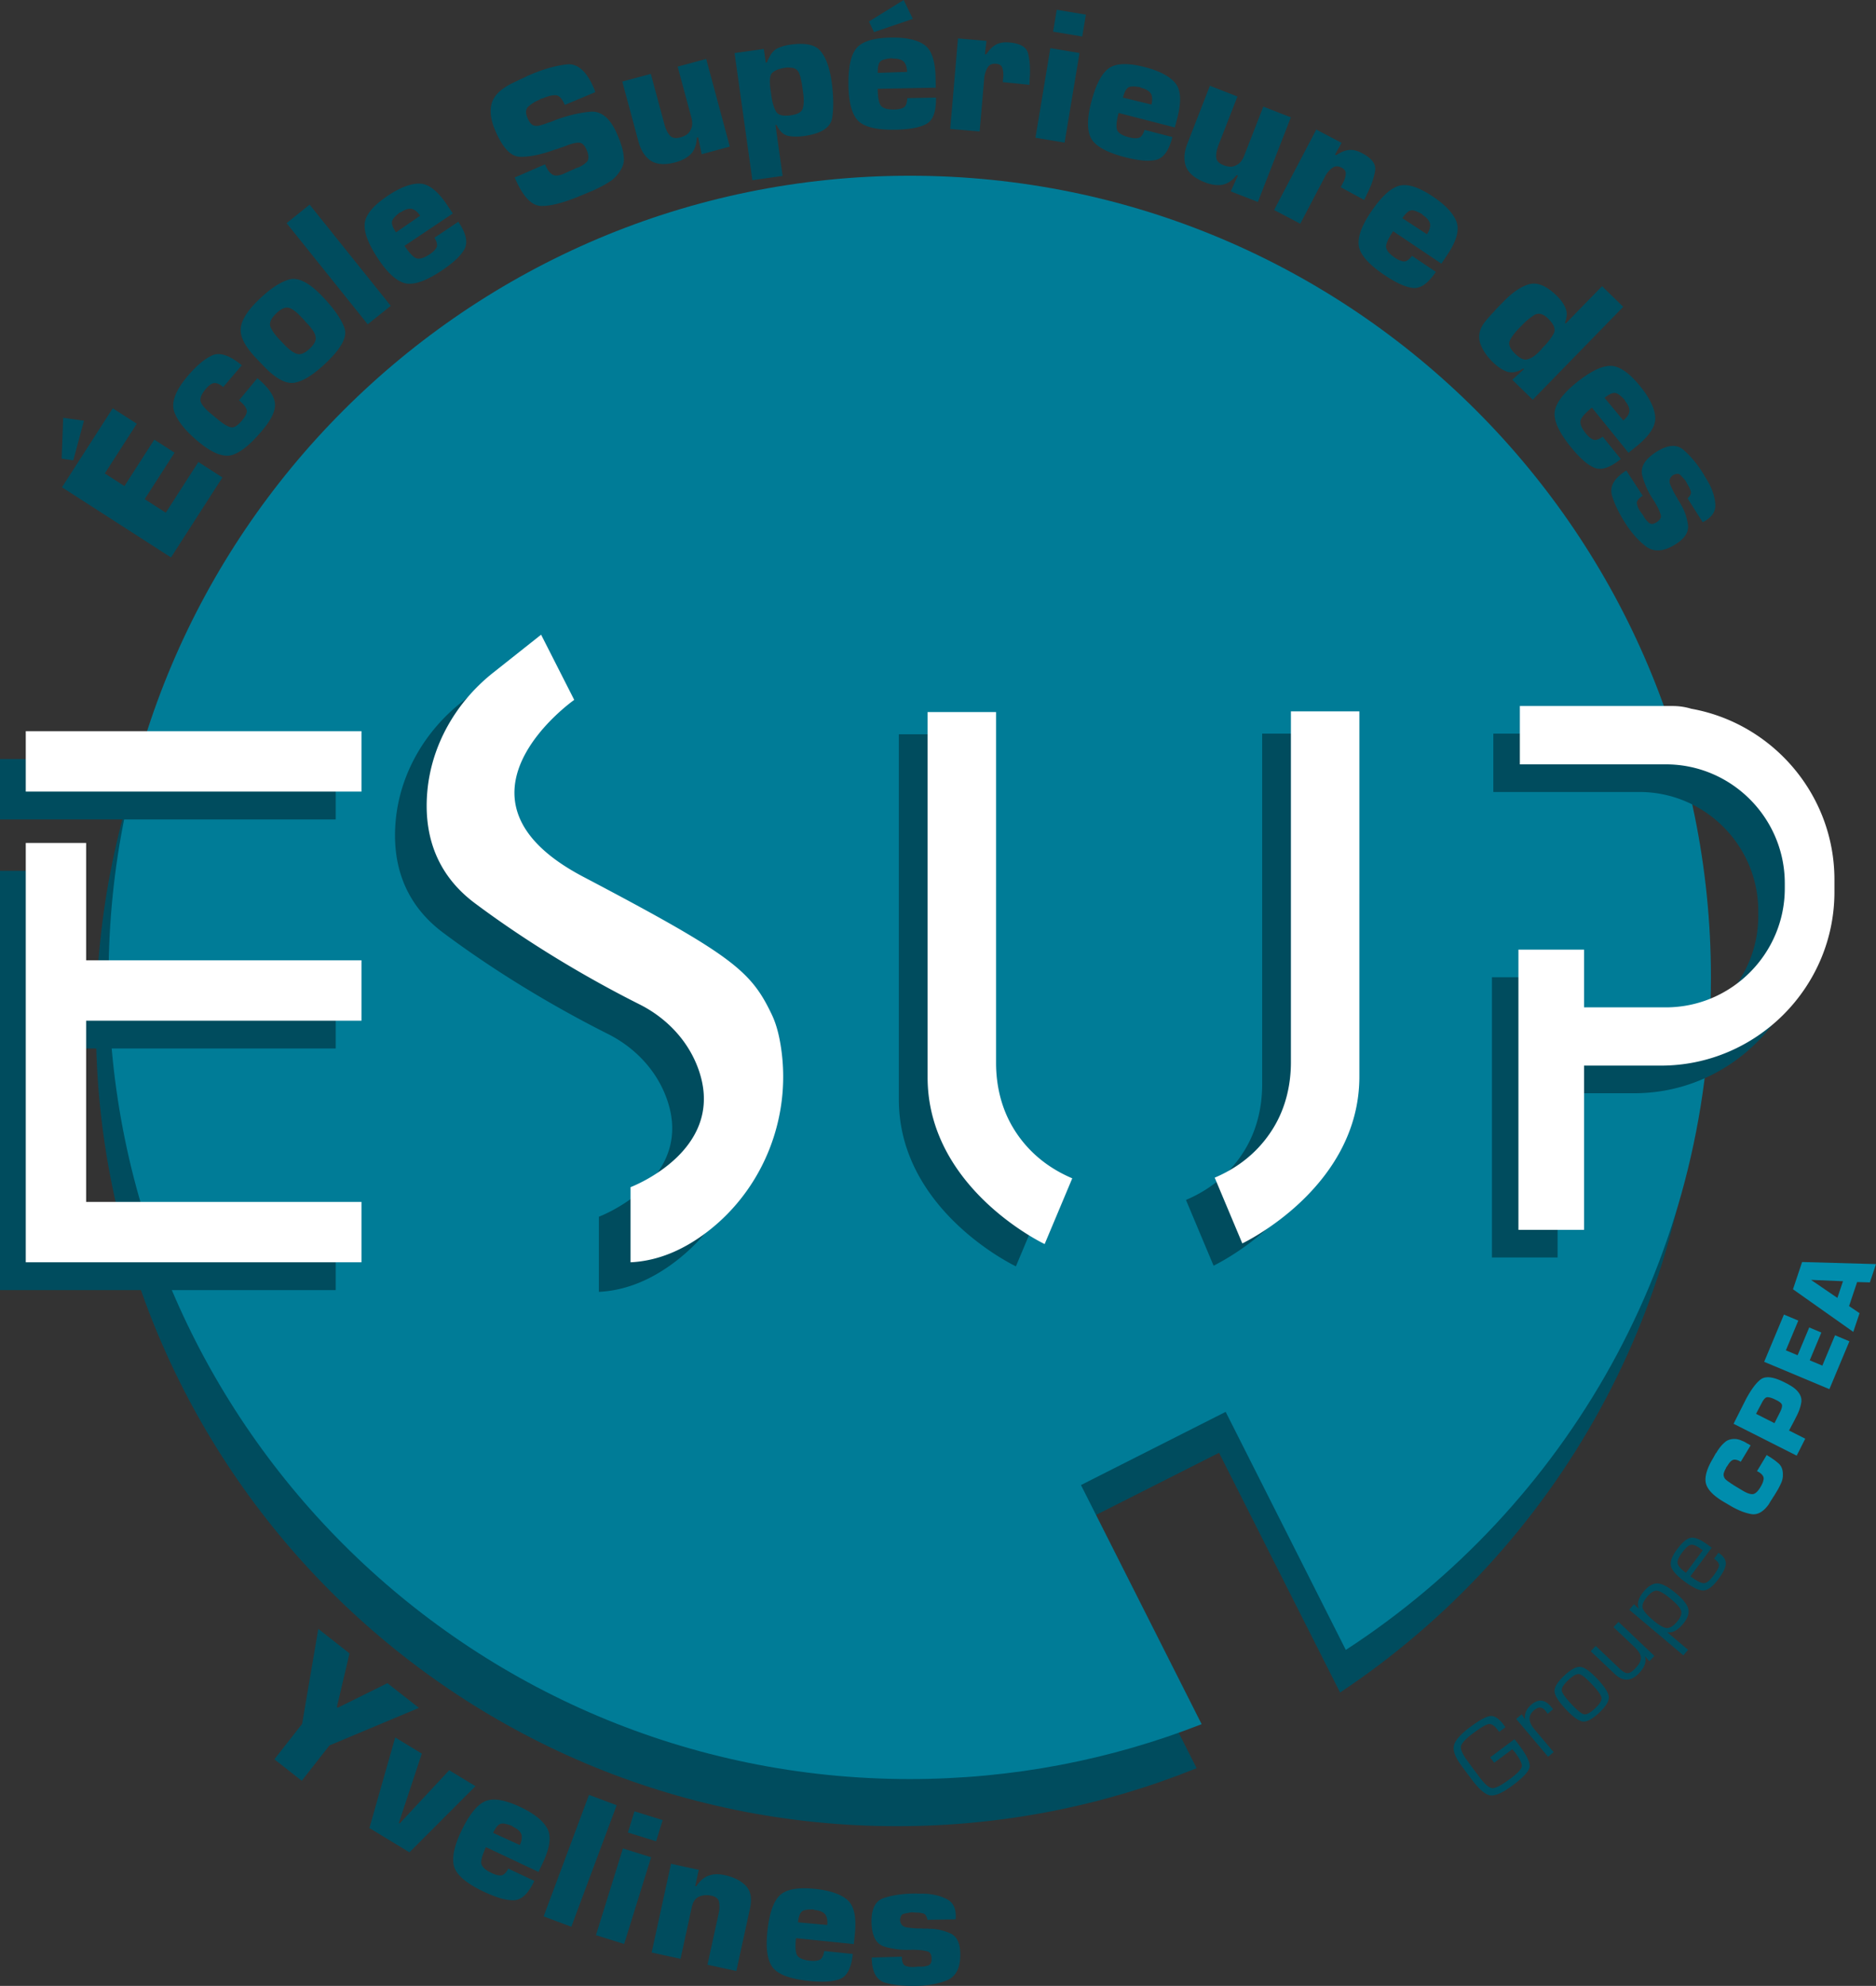 <svg viewBox="0 0 600 634.774" xmlns="http://www.w3.org/2000/svg"><rect x="0" y="0" width="600" height="634.774" fill="#333333" stroke="none"/><path d="M543.139 327.473c0 89.143-45.49 167.634-114.545 213.52l-38.708-76.627-46.282 23.367 39.105 77.446c-29.611 11.951-61.934 18.535-95.812 18.535-141.499 0-256.213-114.714-256.213-256.241 0-141.5 114.714-256.213 256.213-256.213 141.528 0 256.242 114.713 256.242 256.213z" fill="#004c5e"/><path d="M547.207 312.413c0 90.076-46.479 169.302-116.776 214.961l-38.426-76.09-46.281 23.395 38.595 76.43c-28.932 11.33-60.408 17.545-93.353 17.545-141.499 0-256.241-114.742-256.241-256.241 0-141.527 114.742-256.241 256.241-256.241 141.528 0 256.241 114.714 256.241 256.24z" fill="#007c97"/><path d="M26.853 134.477l-6.638-.944-.492 13.06 3.717.544zm26.172 29.4l-6.744-4.338 9.55-14.847-6.482-4.17-9.55 14.848-6.274-4.037 10.223-15.893-7.684-4.942-16.241 25.25 34.868 22.43 16.445-25.564-7.687-4.945zm34.86-35.302c-.199-1.186-.756-2.414-1.67-3.683-.913-1.27-2.212-2.605-3.904-4.007l-5.871 7.083.093.08c.67.555 1.198 1.07 1.581 1.55s.64.933.768 1.364c.13.43.066.93-.19 1.495-.257.571-.69 1.22-1.298 1.954-.714.86-1.385 1.476-2.011 1.843-.63.37-1.217.46-1.763.276-.516-.157-1.093-.433-1.733-.83s-1.36-.925-2.158-1.587l-2.345-1.945c-.828-.687-1.499-1.322-2.009-1.907s-.88-1.134-1.104-1.642c-.223-.507-.22-1.112.009-1.81s.7-1.479 1.412-2.34c.53-.637 1.03-1.125 1.499-1.465.469-.336.907-.524 1.316-.563s.858.053 1.349.27c.491.219 1.007.553 1.55 1.002l5.928-6.953c-1.979-1.642-3.778-2.715-5.4-3.226s-3.038-.46-4.247.155c-1.239.585-2.527 1.457-3.86 2.61-1.335 1.156-2.704 2.58-4.106 4.269-1.851 2.235-3.107 4.285-3.772 6.158-.665 1.871-.72 3.549-.17 5.028.551 1.479 1.465 3.005 2.745 4.575 1.28 1.575 2.941 3.206 4.983 4.9 2.329 1.929 4.429 3.226 6.302 3.89 1.87.665 3.532.707 4.978.13 1.448-.577 2.941-1.531 4.478-2.867 1.537-1.335 3.154-3.024 4.845-5.066 1.43-1.724 2.464-3.314 3.11-4.773.643-1.457.864-2.779.665-3.968zm-5.83-13.937l2.282 2.379c2.006 2.097 3.857 3.578 5.554 4.45 1.694.87 3.264 1.132 4.71.781 1.413-.323 2.936-1.02 4.572-2.102 1.633-1.08 3.38-2.506 5.234-4.285 2.392-2.293 4.07-4.346 5.033-6.156.963-1.813 1.209-3.41.74-4.799-.47-1.388-1.295-2.935-2.473-4.646-1.18-1.71-2.731-3.568-4.652-5.574-2.036-2.124-3.915-3.637-5.64-4.539-1.724-.9-3.294-1.19-4.71-.869-1.382.353-2.9 1.06-4.55 2.125-1.65 1.062-3.432 2.513-5.347 4.348-1.854 1.777-3.267 3.45-4.238 5.01s-1.501 3.017-1.587 4.363c-.088 1.347.298 2.812 1.159 4.399.86 1.586 2.166 3.291 3.913 5.115zm4.569-12.168c.306-.726.88-1.49 1.719-2.293.778-.745 1.498-1.266 2.163-1.559.668-.292 1.261-.375 1.788-.248.524.13 1.096.414 1.72.85.617.438 1.274 1.018 1.961 1.735.058.06.116.119.171.18l.174.179c.085.088.157.165.215.223.058.061.113.122.171.18l.345.358c.113.122.23.24.345.362.055.058.105.127.149.198a.848.848 0 0 0 .149.202l.215.226c.058.058.116.119.171.18.116.118.232.24.345.358.116.119.23.24.345.359a15.778 15.778 0 0 1 1.474 1.942c.383.61.612 1.195.69 1.753.135.56.04 1.153-.282 1.774-.32.623-.825 1.266-1.512 1.926-.839.803-1.612 1.343-2.32 1.62-.71.278-1.37.308-1.982.09-.61-.218-1.233-.568-1.868-1.05-.634-.484-1.31-1.1-2.025-1.847l-.99-1.032-.517-.538c-.745-.778-1.36-1.51-1.843-2.193-.485-.685-.852-1.339-1.1-1.96-.224-.59-.18-1.25.129-1.975zm38.353-4.718L99.032 65.413l-7.37 5.913 25.948 32.339zm-3.929-14.859c1.59 2.376 3.14 4.205 4.65 5.491 1.506 1.283 2.957 2.034 4.348 2.249 1.424.193 3.074-.064 4.945-.77 1.873-.704 3.978-1.84 6.321-3.408 1.653-1.106 3.08-2.199 4.277-3.275 1.2-1.076 2.13-2.163 2.795-3.256.698-1.116.897-2.421.596-3.915-.3-1.493-1.098-3.204-2.39-5.132l-7.643 5.118.07.103c.355.609.59 1.164.7 1.662.11.5.086.928-.074 1.285-.196.38-.47.75-.825 1.114a8.61 8.61 0 0 1-1.36 1.095c-1.068.718-1.993 1.162-2.774 1.336-.78.173-1.426.104-1.931-.205-.53-.342-1.062-.822-1.598-1.434-.535-.614-1.125-1.403-1.771-2.368l15.443-10.341-1.835-2.738c-1.473-2.203-2.927-3.872-4.362-5.008-1.432-1.135-2.845-1.735-4.235-1.801-1.391-.067-2.958.222-4.697.863-1.74.64-3.625 1.642-5.656 3.002-2.412 1.614-4.23 3.182-5.458 4.7-1.225 1.521-1.876 3.004-1.956 4.453-.077 1.448.26 3.107 1.01 4.972.75 1.866 1.887 3.934 3.41 6.208zm4.92-13.208c.414-.501 1.026-1.072 1.843-1.72l.48-.172c.69-.462 1.32-.77 1.888-.927.568-.156 1.081-.188 1.542-.098.483.126.95.375 1.399.748.447.372.87.851 1.26 1.436l-7.73 5.327a11.003 11.003 0 0 1-.96-1.714c-.224-.523-.337-1.008-.34-1.457 0-.448.207-.923.618-1.423zm32.358-28.136c1.167 2.784 2.411 4.897 3.736 6.336 1.321 1.44 2.734 2.183 4.235 2.226 1.501.044 3.192-.127 5.077-.514 1.882-.386 3.954-.987 6.22-1.803a15.566 15.566 0 0 0 1.768-.605 16.536 16.536 0 0 0 1.94-.68l.085-.036.086-.036.116-.049.113-.048a18.19 18.19 0 0 1 1.89-.556c.593-.136 1.123-.189 1.584-.16.485-.023.935.168 1.355.577.416.408.794 1.011 1.13 1.811.351.84.528 1.584.53 2.232.003.649-.184 1.165-.562 1.548-.32.314-.687.614-1.107.901a7.845 7.845 0 0 1-1.429.769l-.26.107a.599.599 0 0 1-.28.051l-4.366 1.965c-.803.337-1.518.512-2.138.527-.624.015-1.129-.12-1.518-.406a4.651 4.651 0 0 1-1.197-1.247c-.356-.523-.693-1.166-1.013-1.929l-9.696 4.201c1.264 3.013 2.607 5.284 4.037 6.814 1.426 1.532 2.95 2.295 4.566 2.29 1.579.012 3.427-.269 5.544-.842 2.119-.576 4.497-1.415 7.135-2.521l2.522-1.057c.113-.048.229-.096.342-.145l.345-.143c.077-.032.171-.073.287-.12l.342-.145.345-.144.345-.144c.096-.087.204-.154.32-.202.113-.048.229-.096.342-.145.786-.375 1.55-.774 2.296-1.197a33.303 33.303 0 0 0 2.166-1.347 10.402 10.402 0 0 0 1.83-1.745 12.85 12.85 0 0 0 1.406-2.107c.301-.572.51-1.165.638-1.778a5.536 5.536 0 0 0 .055-1.873 14.592 14.592 0 0 0-.773-3.776 3.206 3.206 0 0 1-.151-.44 3.57 3.57 0 0 0-.152-.442 1.238 1.238 0 0 0-.1-.395l-.179-.43-.18-.428c-.054-.134-.115-.277-.179-.429-.05-.114-.099-.238-.157-.372l-.18-.43c-1.086-2.59-2.358-4.498-3.815-5.725-1.46-1.226-3.074-1.759-4.85-1.599-1.775.163-3.602.47-5.478.92a49.473 49.473 0 0 0-5.731 1.765c-.039.015-.086.036-.144.06l-.143.06-.116.048-.113.049a15.77 15.77 0 0 1-1.882.655 15.973 15.973 0 0 1-1.827.63c-.626.218-1.186.33-1.677.334-.494.006-.91-.077-1.25-.248a3.08 3.08 0 0 1-.946-.884c-.27-.381-.536-.876-.792-1.489-.337-.802-.475-1.508-.414-2.116a2.075 2.075 0 0 1 .795-1.48c.452-.416.957-.795 1.509-1.139a12.274 12.274 0 0 1 1.86-.95c.038-.014.077-.03.115-.047a2.37 2.37 0 0 0 .116-.049c.036-.015.058-.069.067-.162l1.078-.318c.916-.385 1.728-.645 2.434-.785.706-.138 1.3-.174 1.777-.105.494.108.96.418 1.402.93.438.513.85 1.227 1.236 2.144l9.743-4.086.05.114-.037-.085-.035-.087a9.292 9.292 0 0 1-.133-.315.21.21 0 0 1-.003-.168 8.793 8.793 0 0 1-.096-.229c-.033-.076-.06-.144-.086-.2a3.822 3.822 0 0 0-.058-.144c-1.145-2.728-2.425-4.734-3.838-6.019-1.415-1.282-2.952-1.87-4.616-1.76-1.68.167-3.493.51-5.43 1.03-1.94.522-4.018 1.247-6.233 2.176l-.83.349c-.288.12-.558.257-.81.406-.306.128-.587.258-.846.389-.26.132-.544.26-.847.389-.558.278-1.11.545-1.656.796a47.81 47.81 0 0 0-1.598.771c-1.655.875-2.98 1.814-3.976 2.819-.993 1.004-1.669 2.1-2.022 3.287-.356 1.19-.45 2.493-.282 3.914.169 1.42.607 2.975 1.317 4.665zm47.555 7.534c.712 1.052 1.556 1.876 2.533 2.47 1.004.546 2.136.84 3.394.888 1.255.047 2.665-.141 4.227-.562 1.04-.28 1.962-.636 2.768-1.069a9.335 9.335 0 0 0 2.13-1.54 6.448 6.448 0 0 0 1.382-2.272c.32-.88.5-1.883.538-3.01l.422-.113 1.14 5.422 9.003-2.429-7.56-28.027-9.122 2.462 3.965 14.702.422 1.56c.204.762.29 1.48.257 2.153a4.058 4.058 0 0 1-.53 1.849 3.581 3.581 0 0 1-1.217 1.455c-.54.382-1.211.682-2.011.897-.803.216-1.496.265-2.086.145s-1.057-.413-1.396-.88a6.685 6.685 0 0 1-.963-1.543 12.796 12.796 0 0 1-.701-1.999l-4.324-16.024-9.122 2.46 5.149 19.085c.422 1.56.987 2.867 1.702 3.92zm42.131-9.164l.386.07c.472.984 1.01 1.758 1.612 2.324.601.566 1.294.94 2.072 1.124.772.142 1.59.217 2.447.222a18.76 18.76 0 0 0 2.704-.19c2.749-.386 4.87-1.07 6.366-2.056 1.493-.985 2.356-2.291 2.588-3.916s.331-3.39.295-5.294a51.057 51.057 0 0 0-.505-6.063c-.3-2.137-.73-4.016-1.291-5.636-.563-1.62-1.272-2.957-2.133-4.01-.822-1.102-2.044-1.831-3.664-2.191s-3.62-.374-5.999-.04c-.985.137-1.84.32-2.56.547-.723.226-1.355.483-1.901.769-.505.28-.972.68-1.402 1.2-.428.521-.82 1.162-1.173 1.922l-.107.14c-.036.047-.047.112-.036.194l-.105.14a.67.67 0 0 0-.097.202c-.025.128-.06.25-.107.36a.527.527 0 0 1-.185.245l-.306.043-.613-4.37-9.36 1.312 5.696 40.628 9.665-1.355-2.287-16.32zm-1.294-9.225l-.182-1.293-.119-.862c-.19-1.354-.243-2.466-.154-3.336.085-.87.311-1.497.676-1.885.405-.39.943-.728 1.616-1.01.671-.282 1.52-.496 2.547-.64.083-.01.163-.022.246-.034l.245-.035a86.33 86.33 0 0 1 .31-.042c.046.035.09.05.132.044l.121-.018a9.744 9.744 0 0 1 1.532.163c.215.053.425.128.626.226.201.096.4.237.593.42.147.145.298.344.461.594.16.25.282.535.37.858.121.276.218.586.287.933.069.346.149.68.234 1.001.02.124.033.237.05.34a.607.607 0 0 0 .1.267l.046.34.039.277c.03.206.058.4.083.583.024.185.047.34.063.463l.243 1.723c.132.945.19 1.815.177 2.611-.014.798-.103 1.501-.268 2.11-.16.65-.56 1.167-1.195 1.548-.637.383-1.512.651-2.618.807-1.272.178-2.31.167-3.113-.035s-1.371-.614-1.71-1.236a10.79 10.79 0 0 1-.864-2.138c-.24-.803-.43-1.718-.574-2.744zm39.785 10.764c1.99-.04 3.778-.19 5.37-.45 1.59-.26 2.96-.672 4.108-1.234 1.192-.562 2.061-1.554 2.613-2.974s.806-3.29.76-5.61l-9.2.184.003.124c-.028.706-.127 1.298-.307 1.778-.176.48-.427.828-.756 1.042-.367.215-.8.38-1.294.493a8.716 8.716 0 0 1-1.738.19c-1.283.026-2.301-.098-3.055-.374-.75-.274-1.255-.679-1.514-1.213-.263-.575-.453-1.265-.572-2.072-.118-.805-.19-1.788-.215-2.948l18.584-.375-.067-3.293c-.055-2.652-.378-4.843-.974-6.572-.593-1.728-1.456-2.995-2.593-3.802-1.134-.806-2.608-1.408-4.42-1.807-1.81-.399-3.938-.573-6.383-.524-2.9.059-5.278.397-7.13 1.015-1.851.618-3.203 1.515-4.047 2.692-.847 1.178-1.46 2.756-1.832 4.732-.376 1.975-.536 4.332-.48 7.066.057 2.859.375 5.236.951 7.13.577 1.896 1.394 3.31 2.448 4.241 1.098.931 2.624 1.605 4.58 2.021 1.956.417 4.343.596 7.16.54zm-5.659-20.124c.091-.561.26-1.03.5-1.408.242-.378.67-.666 1.288-.865.618-.2 1.443-.35 2.478-.455l.5.114c.827-.016 1.525.064 2.088.239s1.013.425 1.352.749c.337.367.596.828.773 1.384a6.67 6.67 0 0 1 .287 1.89l-9.382.313c-.014-.745.022-1.399.116-1.96zm11.1-15.3L289.026 0l-11.114 6.876 1.623 3.387 12.41-4.23zm36.916 11.242c-.237-1.101-.86-1.955-1.868-2.564-1.01-.605-2.403-.986-4.177-1.138-.908-.079-1.722-.055-2.44.07s-1.36.35-1.928.676a7.205 7.205 0 0 0-1.606 1.267 11.204 11.204 0 0 0-1.401 1.782l-.434-.037.491-4.263-9.105-.783-2.486 28.922 9.412.81 1.429-16.599c.011-.122.022-.246.03-.37l.033-.372c.009-.083.014-.156.02-.216a.492.492 0 0 1 .08-.213c.002-.04.008-.102.016-.185.006-.082.011-.144.017-.186.118-.447.262-.881.422-1.305.163-.422.384-.83.668-1.221a2.096 2.096 0 0 1 1.004-.788c.428-.17.933-.232 1.512-.182.577.05 1.024.182 1.338.396.315.215.538.515.67.901.133.385.227.767.277 1.146.05.378.077.798.08 1.255l-.014.154a7.696 7.696 0 0 1-.02.218 1.77 1.77 0 0 1-.01.123l-.009.124c-.008.083-.016.166-.022.248-.008.083-.013.166-.022.247a6.238 6.238 0 0 1-.016.187l-.009.124a1.718 1.718 0 0 0-.01.122c-.006.043-.009.094-.014.156-.006.062-.011.134-.02.217a1.507 1.507 0 0 1-.008.092c-.003.022-.003.053-.008.093-.03.026-.037.042-.047.06l8.578.861a2.038 2.038 0 0 1-.019-.5l.041-.496c.009-.082.014-.164.022-.248.009-.081.017-.185.028-.31a.514.514 0 0 1-.041-.252c.008-.082.013-.165.022-.248a.981.981 0 0 1 .008-.092 28.197 28.197 0 0 0 .017-.218l.019-.217.014-.154a29.042 29.042 0 0 0-.022-3.745 22.265 22.265 0 0 0-.492-3.35zm-8.197 8.996c0-.007.017-.02.022-.028l-.02-.002c-.002.041-.005.05-.002.03zm10.504 17.756l9.32 1.552 4.769-28.635-9.32-1.551zm5.646-33.909l9.32 1.553 1.165-6.99-9.321-1.552-1.164 6.99zM375.925 26.6c-.875-1.081-2.133-2.058-3.77-2.928-1.638-.871-3.639-1.612-6.006-2.222-2.812-.723-5.19-1.036-7.141-.94-1.95.099-3.493.6-4.625 1.506-1.13.908-2.143 2.263-3.035 4.064-.894 1.804-1.68 4.029-2.362 6.678-.712 2.769-1.045 5.144-.999 7.124.045 1.981.45 3.562 1.217 4.743.806 1.192 2.095 2.25 3.869 3.177 1.771.928 4.023 1.743 6.752 2.445 1.926.497 3.689.832 5.292 1.01 1.6.178 3.03.15 4.29-.083 1.297-.222 2.401-.942 3.317-2.163.91-1.218 1.658-2.952 2.238-5.2l-8.91-2.294-.03.12c-.218.673-.475 1.217-.775 1.63-.298.416-.635.682-1.008.8-.413.108-.872.15-1.38.126a8.566 8.566 0 0 1-1.724-.284c-1.244-.32-2.19-.713-2.842-1.18-.648-.467-1.026-.993-1.134-1.576-.096-.624-.094-1.34.008-2.148.1-.809.296-1.775.585-2.899l17.999 4.634.822-3.19c.66-2.567.938-4.765.83-6.59-.107-1.825-.6-3.278-1.478-4.36zm-7.66 6.821l-9.122-2.22c.188-.722.4-1.342.64-1.858.238-.516.527-.923.861-1.222s.825-.461 1.474-.487c.648-.025 1.481.05 2.508.229l.45.244c.802.207 1.45.47 1.947.79.494.32.861.682 1.099 1.086.229.443.353.958.375 1.54a6.798 6.798 0 0 1-.232 1.898zm35.785.656l-5.533 14.188-.587 1.506a6.936 6.936 0 0 1-1.068 1.885 4.053 4.053 0 0 1-1.526 1.174 3.6 3.6 0 0 1-1.843.448c-.662-.012-1.38-.17-2.15-.472-.772-.3-1.363-.674-1.765-1.121a2.208 2.208 0 0 1-.602-1.536 6.782 6.782 0 0 1 .14-1.813c.13-.618.337-1.292.624-2.026l6.03-15.463-8.805-3.433-7.18 18.418c-.588 1.506-.908 2.893-.957 4.164-.05 1.27.14 2.434.573 3.492.486 1.035 1.22 1.944 2.205 2.729.985.783 2.23 1.47 3.736 2.055 1.004.392 1.956.653 2.864.784a9.43 9.43 0 0 0 2.627.024 6.483 6.483 0 0 0 2.461-1.009c.778-.519 1.518-1.22 2.221-2.104l.406.159-2.301 5.04 8.689 3.388 10.543-27.045zm32.465 29.388a32.944 32.944 0 0 1 .345-.66c.038-.074.088-.165.146-.275a.52.52 0 0 1 .06-.25 8.32 8.32 0 0 1 .114-.22.936.936 0 0 0 .044-.082c.011-.018.025-.045.044-.083l.058-.11.102-.192.072-.138a28.996 28.996 0 0 0 1.43-3.461 22.31 22.31 0 0 0 .844-3.278c.207-1.108-.036-2.136-.729-3.086-.695-.951-1.832-1.84-3.41-2.669-.806-.423-1.565-.717-2.277-.878a5.869 5.869 0 0 0-2.039-.125c-.65.079-1.308.261-1.973.544s-1.324.651-1.98 1.1l-.387-.202 2.105-3.739-8.09-4.249-13.498 25.7 8.366 4.394 7.745-14.748.174-.332.174-.33c.039-.072.072-.137.1-.192a.523.523 0 0 1 .157-.163l.085-.166.088-.165c.285-.365.585-.71.897-1.04a5.314 5.314 0 0 1 1.087-.867 2.124 2.124 0 0 1 1.23-.337c.462.01.953.15 1.466.418.513.27.872.565 1.082.885.204.318.295.681.267 1.09a5.82 5.82 0 0 1-.187 1.163c-.102.37-.24.765-.414 1.188-.02.037-.044.082-.072.138l-.102.191-.058.11-.058.111-.116.22-.116.22-.085.166-.058.109-.058.11-.072.138-.102.193c-.02.036-.033.064-.044.082a1.22 1.22 0 0 1-.041.082c-.04.012-.051.025-.068.037l7.575 4.117c.039-.165.1-.322.177-.469zm-7.784-3.63c.004-.007.024-.013.032-.018l-.018-.01c-.02.037-.022.046-.014.027zm37.14 11.16c-.467-1.312-1.328-2.651-2.58-4.017-1.256-1.367-2.898-2.732-4.926-4.095-2.408-1.618-4.547-2.705-6.418-3.264-1.873-.557-3.493-.597-4.861-.12-1.372.477-2.776 1.418-4.216 2.821-1.444 1.403-2.928 3.24-4.451 5.509-1.595 2.374-2.701 4.503-3.317 6.385-.615 1.883-.759 3.508-.43 4.878.361 1.392 1.225 2.819 2.588 4.287 1.363 1.462 3.212 2.98 5.552 4.553 1.652 1.109 3.203 2.014 4.654 2.715 1.452.7 2.81 1.147 4.073 1.346 1.297.226 2.58-.088 3.85-.933 1.266-.844 2.546-2.229 3.84-4.16l-7.638-5.127-.068.1c-.428.562-.85.993-1.273 1.28-.419.292-.825.435-1.216.419a4.481 4.481 0 0 1-1.344-.342c-.47-.188-.98-.47-1.531-.84-1.066-.716-1.827-1.4-2.285-2.059-.458-.657-.64-1.277-.546-1.864.118-.62.358-1.295.722-2.024.365-.728.872-1.574 1.518-2.537l15.43 10.367 1.835-2.737c1.479-2.202 2.472-4.18 2.98-5.938.505-1.757.524-3.29.058-4.603zm-8.645 2.168c-.174.556-.458 1.128-.85 1.712l-7.861-5.131c.414-.62.822-1.131 1.22-1.538s.805-.696 1.22-.867.929-.16 1.55.032c.62.192 1.382.542 2.29 1.051l.342.38c.687.462 1.214.927 1.573 1.393.361.468.585.931.676 1.39.066.495.014 1.02-.16 1.578zm17.745 39.66a18.418 18.418 0 0 0 2.433 2.891 17.443 17.443 0 0 0 2.2 1.838c.725.505 1.47.9 2.234 1.18.767.285 1.595.354 2.49.21.888-.143 1.845-.53 2.863-1.158l.22.218-3.735 3.388 6.545 6.377 28.933-29.698-6.768-6.592-11.58 11.887-.31-.127c.34-.886.533-1.722.582-2.514a4.865 4.865 0 0 0-.38-2.237 9.938 9.938 0 0 0-1.104-1.984c-.464-.654-1.02-1.3-1.672-1.935-1.634-1.592-3.187-2.698-4.66-3.324-1.474-.627-2.881-.754-4.225-.384-1.286.367-2.61 1.015-3.976 1.94-1.366.927-2.77 2.133-4.216 3.617-.26.265-.513.527-.759.778-.245.254-.485.497-.714.734-.263.268-.516.527-.762.781a7.95 7.95 0 0 0-.67.778l-.76.778a8.43 8.43 0 0 0-.67.778 16.219 16.219 0 0 0-1.385 1.6c-.982 1.187-1.603 2.36-1.868 3.519a6.736 6.736 0 0 0 .11 3.449c.398 1.14.93 2.21 1.604 3.212zm7.927-3.996c.284-.588.673-1.208 1.161-1.86a22.646 22.646 0 0 1 1.863-2.135l1.214-1.245-.086.089a18.935 18.935 0 0 1 1.846-1.672c.624-.492 1.256-.95 1.896-1.366a2.668 2.668 0 0 1 2.04-.268c.72.18 1.464.646 2.237 1.4.949.923 1.584 1.773 1.901 2.546s.32 1.498.008 2.174c-.314.62-.748 1.3-1.294 2.04a22.001 22.001 0 0 1-1.948 2.267l-.196.202c-.072.074-.135.14-.193.198l-.196.202a.618.618 0 0 0-.152.243c-.027.03-.05.052-.063.066a1.94 1.94 0 0 0-.066.069c-.028.027-.05.05-.064.066a4.456 4.456 0 0 0-.174.177c-.044.044-.093.096-.151.157l-.11.11c-.042.044-.095.097-.152.158-.665.681-1.311 1.225-1.935 1.627-.623.406-1.23.668-1.813.795-.554.152-1.158.072-1.807-.243-.648-.311-1.327-.816-2.042-1.509-.86-.842-1.434-1.617-1.721-2.332-.287-.714-.29-1.365-.003-1.956zm27.076 9.589c-1.79.916-3.75 2.235-5.874 3.956-2.224 1.8-3.907 3.507-5.047 5.127-1.145 1.617-1.76 3.129-1.849 4.533-.063 1.438.343 3.058 1.215 4.857.871 1.801 2.193 3.796 3.967 5.987 1.25 1.545 2.467 2.867 3.648 3.962 1.181 1.099 2.345 1.926 3.496 2.49 1.173.595 2.492.675 3.951.24 1.46-.437 3.093-1.386 4.895-2.845l-5.789-7.15-.096.078c-.574.41-1.104.695-1.592.85-.486.154-.916.168-1.286.04-.395-.16-.79-.4-1.184-.72a8.861 8.861 0 0 1-1.214-1.255c-.808-.999-1.335-1.879-1.578-2.64-.246-.762-.238-1.41.025-1.943.295-.557.722-1.134 1.285-1.722.563-.587 1.297-1.247 2.2-1.978l11.693 14.445 2.56-2.072c2.062-1.67 3.593-3.27 4.595-4.799.999-1.531 1.47-2.99 1.41-4.381-.06-1.394-.489-2.925-1.283-4.6-.798-1.675-1.965-3.463-3.502-5.364-1.826-2.254-3.55-3.924-5.176-5.008-1.625-1.082-3.162-1.598-4.61-1.545-1.45.055-3.072.54-4.86 1.457zm7.723 7.662c.536.364 1.162.924 1.88 1.678l.215.466c.521.643.885 1.242 1.095 1.793.207.552.284 1.06.235 1.526-.08.494-.287.98-.616 1.463-.33.48-.77.94-1.319 1.385l-6.001-7.216c.58-.471 1.118-.841 1.62-1.112.5-.273.97-.427 1.418-.469s.938.119 1.473.486zm8.198 21.953c-.759 1.241-.988 2.527-.684 3.857a26.26 26.26 0 0 0 1.448 4.086c.63 1.416 1.457 2.856 2.484 4.316l.927 1.694c.254.475.466.93.643 1.358.174.43.32.852.436 1.269.116.416.063.82-.158 1.206-.223.386-.612.756-1.175 1.112-.524.336-.993.51-1.402.524a1.558 1.558 0 0 1-1.103-.403 13.493 13.493 0 0 1-.734-.75 5.937 5.937 0 0 1-.663-.867c-.044-.072-.096-.149-.151-.237s-.089-.177-.097-.27l-1.173-1.612a7.525 7.525 0 0 1-.734-1.446c-.157-.441-.242-.83-.256-1.164.02-.356.182-.718.491-1.085.306-.367.775-.75 1.407-1.153l-5.27-8.065c-1.926 1.225-3.27 2.48-4.026 3.772-.753 1.288-.949 2.651-.576 4.086a26.91 26.91 0 0 0 1.685 4.34 47.576 47.576 0 0 0 2.614 4.636 32.844 32.844 0 0 0 3.14 4.191 24.917 24.917 0 0 0 3.523 3.286c1.267.91 2.69 1.311 4.263 1.195 1.576-.116 3.311-.775 5.204-1.978 1.438-.914 2.478-1.871 3.123-2.87s.911-2.05.8-3.156a19.753 19.753 0 0 0-.72-3.226 15.16 15.16 0 0 0-1.41-3.154c-.068-.105-.135-.21-.2-.314s-.106-.205-.114-.296c-.066-.104-.13-.201-.185-.29l-.149-.234c-.11-.176-.223-.35-.334-.524a3.12 3.12 0 0 1-.278-.56 26.67 26.67 0 0 1-1.33-2.324 32.147 32.147 0 0 1-.969-2.108c-.251-.626-.287-1.205-.108-1.735.18-.533.552-.977 1.112-1.333.5-.218.93-.334 1.295-.342.364-.011.678.121.949.392.248.234.51.51.783.828.276.314.56.626.853.93l.828 1.536c.198.315.372.649.518.996.15.348.265.665.35.955.073.348.037.676-.11.99s-.378.646-.695.997l-.107.066c-.034.022-.042.05-.017.086l-.052.033a3.45 3.45 0 0 0-.105.066l.033.052.052-.033 4.798 7.557.053-.032.105-.07c.069-.044.13-.082.185-.115a.203.203 0 0 1 .163-.03 1.37 1.37 0 0 0 .104-.07c.036-.019.072-.044.108-.066a37.55 37.55 0 0 1 .315-.198c1.087-.693 1.876-1.463 2.367-2.315.494-.853.704-1.797.637-2.834a14.188 14.188 0 0 0-.551-3.074 19.818 19.818 0 0 0-1.16-2.983 25.985 25.985 0 0 0-1.228-2.166l-.333-.524a3.405 3.405 0 0 1-.282-.557l-.28-.447c-.1-.158-.197-.307-.285-.447-.91-1.435-1.87-2.751-2.878-3.952s-2.053-2.268-3.137-3.2c-1.107-.966-2.384-1.394-3.838-1.28-1.455.113-3.074.739-4.862 1.873-1.824 1.159-3.118 2.36-3.877 3.604zm18.57 18.95l.105-.066-.028.016zM123.912 538.005l-15.876 7.847-.293-.231 4.042-17.133-9.977-7.828-5.187 30.377-8.866 11.296 8.755 6.868 8.863-11.296 28.613-11.998zm19.762 27.83l-15.838 17.002-.268-.163 7.337-22.16-8.504-5.156-8.253 28.944 12.809 7.77 21.113-21.144zm31.38 18.641c-.659-1.228-1.71-2.42-3.156-3.581-1.446-1.162-3.275-2.266-5.485-3.306-2.627-1.236-4.906-1.99-6.84-2.257-1.934-.27-3.54-.066-4.823.613-1.28.678-2.53 1.82-3.742 3.424-1.214 1.606-2.403 3.645-3.568 6.12-1.22 2.585-1.992 4.856-2.315 6.81-.325 1.956-.22 3.584.31 4.886.568 1.325 1.636 2.605 3.206 3.847 1.567 1.241 3.625 2.464 6.175 3.664 1.799.847 3.47 1.506 5.01 1.981s2.95.715 4.23.72c1.317.025 2.536-.477 3.662-1.504 1.126-1.026 2.183-2.59 3.17-4.69l-8.321-3.921-.053.113c-.34.62-.692 1.106-1.065 1.457-.372.353-.75.552-1.14.599-.424.027-.885-.017-1.38-.136s-1.04-.32-1.64-.601c-1.163-.546-2.018-1.11-2.57-1.692-.552-.579-.825-1.167-.82-1.76.023-.63.158-1.333.41-2.108s.623-1.689 1.117-2.737l16.814 7.916 1.405-2.98c1.128-2.398 1.81-4.506 2.047-6.319.235-1.812.022-3.33-.637-4.558zm-8.219 3.446a6.645 6.645 0 0 1-.582 1.822l-8.543-3.885c.318-.676.64-1.245.974-1.706.331-.463.69-.808 1.074-1.04s.896-.3 1.54-.204c.64.096 1.445.328 2.42.695l.396.323c.751.353 1.339.734 1.766 1.14.425.408.718.83.878 1.272.14.48.165 1.007.077 1.583zm21.541-14.212l-14.502 38.841 8.852 3.306 14.502-38.842zm12.442 12.022l9.02 2.806 2.108-6.766-9.023-2.809zm-10.215 32.82l9.02 2.807 8.628-27.717-9.022-2.809-8.626 27.72zm47.98-15.732c-.758-.8-1.707-1.496-2.852-2.086-1.143-.59-2.445-1.043-3.902-1.363-1.013-.221-1.945-.32-2.798-.293a7.576 7.576 0 0 0-2.461.48c-.737.262-1.432.682-2.089 1.261a9.581 9.581 0 0 0-1.763 2.094l-.364-.08 1.131-5.16-8.868-1.94-6.203 28.358 9.232 2.02 3.612-16.517c.185-.85.467-1.551.842-2.106.375-.554.847-.96 1.413-1.22a5.751 5.751 0 0 1 1.884-.477 7.27 7.27 0 0 1 2.194.16c.728.16 1.297.422 1.705.787.406.367.64.808.695 1.33.097.53.136 1.079.116 1.647a9.346 9.346 0 0 1-.198 1.644l-3.64 16.639 9.23 2.017 4.343-19.856c.353-1.62.43-3.035.229-4.246-.204-1.209-.698-2.24-1.487-3.093zm32.554 4.58c-1.026-.938-2.417-1.716-4.164-2.334-1.749-.616-3.84-1.049-6.271-1.3-2.887-.295-5.287-.251-7.202.135-1.912.387-3.363 1.112-4.346 2.177-.985 1.068-1.785 2.558-2.398 4.473-.612 1.915-1.059 4.233-1.338 6.953-.292 2.845-.27 5.246.072 7.196s.98 3.452 1.912 4.506c.974 1.06 2.406 1.915 4.299 2.566 1.89.654 4.235 1.123 7.039 1.413 1.981.201 3.775.27 5.386.21 1.609-.064 3.019-.307 4.227-.723 1.25-.411 2.238-1.292 2.958-2.633.72-1.34 1.2-3.167 1.438-5.477l-9.15-.94-.014.124c-.113.698-.287 1.274-.521 1.727-.235.455-.527.77-.878.94-.392.17-.841.28-1.346.332s-1.087.044-1.747-.025c-1.278-.13-2.274-.378-2.985-.742-.712-.364-1.165-.828-1.358-1.39-.188-.602-.292-1.311-.312-2.125-.022-.814.028-1.8.146-2.953l18.49 1.899.337-3.276c.27-2.637.215-4.853-.163-6.641s-1.082-3.151-2.11-4.092zm-6.559 7.889l-9.348-.836c.075-.743.193-1.388.353-1.932.16-.546.384-.993.67-1.338.285-.345.746-.58 1.383-.701s1.476-.171 2.517-.149l.48.174c.825.085 1.506.248 2.044.491.536.243.952.546 1.25.91.29.406.491.895.599 1.468s.124 1.212.052 1.913zm41.066-1.786v.03zm-1.606 4.512c-1.001-.439-2.044-.798-3.126-1.07s-2.224-.42-3.427-.442c-.124 0-.248.002-.372.005a.7.7 0 0 1-.312-.058c-.124.003-.24.003-.342.006-.105.002-.196.002-.279.005l-.62.009a2.957 2.957 0 0 1-.624-.053 25.872 25.872 0 0 1-2.674-.08c-.83-.069-1.6-.16-2.307-.273-.665-.113-1.175-.386-1.534-.817-.361-.43-.546-.98-.557-1.642.074-.543.204-.968.383-1.285.182-.315.458-.516.83-.605.33-.088.702-.168 1.115-.237s.825-.146 1.24-.237l1.743.096c.373-.005.745.02 1.12.075.373.058.707.124.997.201.333.119.596.323.789.613.19.287.35.657.483 1.112l.002.124c0 .044.022.063.064.063v.061c0 .042.003.083.003.124h.06v-.063l8.95-.144c0-.018 0-.035-.002-.063v-.124c-.002-.083-.002-.158-.005-.218 0-.064.02-.113.06-.158l-.002-.124c0-.042 0-.082-.003-.124 0-.083-.003-.157-.003-.218l-.002-.157c-.02-1.286-.265-2.362-.737-3.228-.47-.864-1.165-1.537-2.083-2.023-.92-.483-1.89-.86-2.909-1.134a19.768 19.768 0 0 0-3.15-.571 26.373 26.373 0 0 0-2.486-.083c-.21.003-.417.006-.624.011a3.145 3.145 0 0 1-.621-.052 328.963 328.963 0 0 1-1.057.016c-1.7.028-3.325.158-4.873.39a28.05 28.05 0 0 0-4.368 1.004c-1.401.438-2.433 1.305-3.098 2.604-.662 1.3-.977 3.008-.941 5.124.036 2.16.383 3.89 1.048 5.188.663 1.296 1.64 2.166 2.933 2.599 1.289.397 2.704.695 4.241.897 1.537.207 3.196.25 4.975.138l1.929.093a15.61 15.61 0 0 1 1.496.163c.455.077.894.174 1.31.29.414.119.731.372.944.764.215.392.325.92.336 1.584.011.624-.085 1.112-.287 1.468a1.542 1.542 0 0 1-.918.731c-.331.091-.674.168-1.024.235a6.3 6.3 0 0 1-1.084.113c-.086 0-.18.003-.282.003a.6.6 0 0 1-.281-.058l-1.987.157c-.62.01-1.162-.03-1.617-.127-.458-.097-.833-.226-1.126-.39-.292-.203-.516-.532-.667-.984-.155-.455-.235-1.057-.249-1.805l-9.632.282c.038 2.284.408 4.086 1.114 5.402.707 1.32 1.766 2.194 3.182 2.63 1.415.392 2.944.665 4.583.825s3.413.226 5.32.193c1.821-.027 3.56-.19 5.212-.488a24.77 24.77 0 0 0 4.644-1.286c1.44-.604 2.522-1.609 3.245-3.013.723-1.405 1.068-3.229 1.032-5.472-.03-1.702-.301-3.087-.814-4.16-.516-1.071-1.275-1.85-2.277-2.332zM484.36 555.92l-7.756 5.8 1.289 1.722 5.755-4.3c.5.522.812.867.938 1.035 1.565 2.095 2.274 3.582 2.128 4.465-.146.88-1.314 2.138-3.496 3.769-2.856 2.136-4.81 3.187-5.858 3.156-1.048-.027-2.425-1.183-4.128-3.465l-1.945-2.575-1.769-2.42c-1.677-2.245-2.43-3.87-2.257-4.875.171-1.004 1.44-2.39 3.8-4.153 2.555-1.909 4.265-2.913 5.132-3.018.866-.102 1.851.582 2.955 2.06l.337.45 2.003-1.495-.516-.69c-1.498-2.008-2.911-2.966-4.238-2.878-1.325.089-3.527 1.28-6.603 3.58-3.068 2.292-4.78 4.26-5.13 5.901-.353 1.64.475 3.8 2.475 6.479l1.187 1.614 2.006 2.654c2.384 3.193 4.373 4.906 5.968 5.14s3.987-.84 7.18-3.225c3.377-2.524 5.176-4.472 5.397-5.844.223-1.371-.886-3.686-3.322-6.95a36.205 36.205 0 0 0-1.532-1.937zm6.294-9.288c1.35-1.14 2.55-1.087 3.595.152.091.11.262.334.505.676l.221.337 1.744-1.474-.69-.847c-1.937-2.293-4.02-2.5-6.247-.62-1.609 1.36-2.285 2.902-2.025 4.632l-.07-.006-.995-1.54-1.772 1.494 10.207 12.096 1.771-1.495-6.117-7.249c-2.058-2.44-2.1-4.49-.127-6.156zm14.828-13.815c-1.33-.144-3.063.786-5.195 2.786-2.125 1.995-3.157 3.66-3.1 4.998.062 1.335 1.254 3.244 3.58 5.722 2.326 2.48 4.152 3.791 5.485 3.935 1.33.146 3.057-.781 5.182-2.773 2.133-2.003 3.17-3.67 3.112-5.008-.06-1.338-1.252-3.245-3.578-5.726-2.326-2.477-4.153-3.788-5.486-3.934zm4.638 13.266c-1.498 1.405-2.654 2.03-3.468 1.882-.817-.152-2.185-1.253-4.111-3.306s-2.939-3.49-3.038-4.312c-.097-.825.601-1.937 2.1-3.342 1.504-1.413 2.665-2.044 3.48-1.893.813.152 2.184 1.253 4.11 3.306s2.939 3.49 3.036 4.313c.099.822-.605 1.94-2.109 3.352zm5.922-25.99l6.583 6.242c1.402 1.33 2.133 2.489 2.191 3.48.058.987-.54 2.144-1.793 3.465-.955 1.01-1.774 1.52-2.453 1.532-.679.01-1.54-.478-2.58-1.466l-7.643-7.243-1.595 1.684 7.643 7.243c2.676 2.535 5.284 2.46 7.828-.224 1.816-1.915 2.43-3.703 1.849-5.367h.069l1.388 1.543 1.594-1.683-11.486-10.886zm22.192-.965c1.471-1.75 2.053-3.336 1.747-4.762-.306-1.427-1.598-3.096-3.868-5.008-2.448-2.062-4.412-3.138-5.894-3.229-1.482-.094-2.977.76-4.492 2.558-1.714 2.036-2.246 3.852-1.6 5.45l-.08.019-1.458-1.38-1.492 1.775 17.3 14.563 1.493-1.774-6.625-5.577.033-.038c1.611.262 3.259-.605 4.936-2.597zm-5.151 1.247c-1.013-.058-2.45-.872-4.318-2.442-2.017-1.7-3.151-3.021-3.4-3.967-.25-.947.221-2.128 1.416-3.549 1.186-1.41 2.257-2.064 3.214-1.967.958.1 2.464 1.015 4.525 2.748 1.874 1.578 2.934 2.834 3.174 3.764.24.932-.202 2.064-1.325 3.399-1.18 1.402-2.276 2.072-3.286 2.014zm17.002-23.721l-.471-.334-1.416 1.899.397.297c.867.646 1.264 1.29 1.192 1.932-.071.64-.665 1.71-1.78 3.203-1.175 1.576-2.196 2.373-3.065 2.395-.866.02-2.301-.717-4.302-2.207l6.808-9.13-.994-.743c-2.417-1.801-4.271-2.618-5.565-2.455-1.292.165-2.81 1.415-4.55 3.752-1.598 2.142-2.235 3.902-1.915 5.284.32 1.38 1.744 3.013 4.274 4.9 2.734 2.04 4.801 3.011 6.2 2.917 1.396-.094 2.966-1.308 4.707-3.642 1.499-2.009 2.282-3.612 2.354-4.804.069-1.192-.555-2.282-1.874-3.264zm-13.536 3.049c-.15-.806.336-1.96 1.456-3.466 1.115-1.495 2.048-2.315 2.795-2.458.748-.146 1.808.292 3.18 1.316l.606.433-5.372 7.207c-1.628-1.214-2.516-2.224-2.665-3.032z" fill="#004c5e"/><path d="M568.86 467.788a19.777 19.777 0 0 0-1.505-1.203 24.035 24.035 0 0 0-1.738-1.143l-.582-.353-3.096 5.144.06.035.059.034a.687.687 0 0 0 .058.035c.019.011.038.025.058.036.019.011.044.014.077.006.02.01.038.025.058.036.02.01.038.022.058.033a.505.505 0 0 0 .058.036c.019.01.038.024.058.036.565.339.976.692 1.233 1.056.257.367.375.743.356 1.126a4.818 4.818 0 0 1-.312 1.217 9.416 9.416 0 0 1-.712 1.413c-.43.714-.85 1.255-1.252 1.62-.406.364-.798.573-1.179.634-.389.03-.855-.044-1.396-.224-.54-.182-1.17-.488-1.893-.921-.036-.025-.08-.05-.13-.08l-.132-.077c-.038-.025-.077-.047-.116-.072a5.33 5.33 0 0 1-.146-.088l-.116-.07-.118-.071c-.04-.022-.083-.05-.13-.077l-.133-.08c-.135-.083-.273-.163-.408-.246s-.273-.166-.408-.246c-.158-.093-.307-.184-.453-.273-.146-.088-.287-.174-.425-.254l-.187-.116a1.045 1.045 0 0 1-.202-.16l-.19-.113c-.07-.042-.14-.085-.221-.132l-.218-.133a1.068 1.068 0 0 1-.201-.16 1.385 1.385 0 0 1-.18-.13 1.956 1.956 0 0 0-.212-.146c-.02-.01-.039-.022-.058-.033l-.058-.036a1.93 1.93 0 0 0-.086-.052c-.019-.011-.038-.025-.06-.036-.017-.01-.03-.033-.039-.063a2.397 2.397 0 0 1-.497-.359 7.884 7.884 0 0 0-.364-.317 1.894 1.894 0 0 1-.281-.387 3.046 3.046 0 0 1-.199-.458 1.767 1.767 0 0 1-.1-.494 2.56 2.56 0 0 1 .026-.499 8.48 8.48 0 0 1 .367-1.004l.06-.102a.319.319 0 0 0 .033-.119c.011-.02.028-.05.053-.088.022-.039.047-.078.069-.116.025-.039.044-.075.06-.102.02-.03.04-.064.061-.102a.342.342 0 0 0 .039-.097.205.205 0 0 0 .008-.113l.585-.836c.3-.502.604-.894.905-1.176.3-.281.607-.46.916-.538.298-.058.64-.036 1.03.067.386.102.813.292 1.277.57l3.148-5.228-.32-.193c-.02-.011-.033-.02-.044-.025-.008-.008-.025-.017-.044-.028l-.044-.024a.214.214 0 0 0-.042-.028.664.664 0 0 1-.058-.036l-.06-.033a1.072 1.072 0 0 0-.058-.036c-.039-.022-.072-.044-.1-.06-.03-.017-.063-.04-.102-.061a.338.338 0 0 1-.135-.042 2.513 2.513 0 0 0-.116-.069l-.232-.14-.231-.141a7.537 7.537 0 0 0-.414-.23 7.639 7.639 0 0 0-.43-.198c-.128-.05-.266-.105-.412-.168-.146-.06-.292-.124-.439-.185a7.464 7.464 0 0 0-.91-.251 4.915 4.915 0 0 0-.924-.102 5.437 5.437 0 0 0-1.747.256 3.845 3.845 0 0 0-1.43.842c-.435.37-.838.78-1.213 1.228-.376.447-.723.916-1.046 1.407l-.13.218c-.041.07-.085.14-.132.218-.047.077-.091.152-.133.218a.374.374 0 0 1-.17.155l-.903 1.633c-.98 1.625-1.658 3.096-2.04 4.412-.383 1.313-.474 2.464-.275 3.455.215.998.786 1.995 1.708 2.985.924.99 2.21 1.984 3.857 2.975l2.58 1.512a24.715 24.715 0 0 0 3.198 1.567c1.051.425 2.08.726 3.08.905.99.199 1.959.05 2.905-.447.95-.5 1.865-1.352 2.75-2.56.106-.174.213-.354.324-.539.11-.185.223-.372.34-.565.057-.097.112-.19.165-.276.052-.089.118-.174.196-.26l.157-.262.176-.29.166-.275c.052-.089.11-.163.177-.23l.165-.275.166-.276c.105-.177.215-.353.325-.538l.34-.566c.025-.039.05-.083.08-.132l.077-.13c.025-.039.05-.083.08-.133.028-.046.055-.09.077-.13.105-.173.202-.355.287-.54.086-.185.185-.375.304-.568.085-.188.168-.373.256-.558.086-.187.169-.372.257-.56.152-.383.268-.773.35-1.173.08-.4.119-.81.11-1.239.02-.78-.085-1.476-.314-2.088a3.765 3.765 0 0 0-1.043-1.537zm5.03-13.747l.12-.243.125-.242.121-.243c.042-.08.08-.16.122-.243l.016-.03a2140.994 2140.994 0 0 1 .428-.847l.1-.196a1.14 1.14 0 0 0 .082-.243l.1-.196c.035-.072.068-.138.099-.196a16.28 16.28 0 0 0 .552-1.584c.154-.53.273-1.051.353-1.567a3.832 3.832 0 0 0-.1-1.57c-.14-.502-.38-.99-.723-1.465-.19-.273-.4-.527-.626-.753a8.89 8.89 0 0 0-1.495-1.212c-.268-.174-.55-.345-.842-.518l-.196-.1a1.049 1.049 0 0 1-.212-.146l-.196-.1c-.07-.032-.146-.071-.226-.112l-.227-.116c-.071-.033-.146-.072-.229-.113l-.196-.1a18.576 18.576 0 0 1-.226-.116c-1.735-.874-3.234-1.382-4.492-1.523-1.258-.14-2.276.086-3.057.679-.762.604-1.523 1.426-2.29 2.47-.767 1.042-1.548 2.3-2.343 3.774l-3.987 7.903 20.192 10.187 2.734-5.42-5.176-2.612 1.694-3.207zm-4.051-3.981c-.11.4-.312.88-.596 1.446l-1.711 3.39-5.902-2.98 1.802-3.418c.325-.646.643-1.126.952-1.438.309-.311.615-.466.919-.466s.676.07 1.114.202.941.342 1.507.626l.303.152c.525.267.93.527 1.217.786.287.26.45.5.491.723.05.251.017.58-.096.977zm13.001-13.56l-4.034-1.688 3.717-8.885-3.88-1.622-3.716 8.882-3.753-1.57 3.979-9.508-4.6-1.924-6.321 15.107 20.863 8.73 6.401-15.294-4.6-1.923-4.056 9.696zm15.198-26.595l1.962-5.853-23.63-.665-2.922 8.711 19.287 13.622 2.003-5.979-3.35-2.27 2.575-7.682zm-10.388 4.955l-8.438-5.764 10.228.428z" fill="#008dad"/><path d="M532.458 235.377a20.166 20.166 0 0 0-5.961-.876h-48.881v18.648h46.705c20.937 0 38.03 17.094 38.03 38.03v1.611c0 20.909-17.093 38.03-38.03 38.03h-26.164v-18.45h-20.993v89.569h20.993V349.44h24.582c30.515 0 55.492-24.977 55.492-55.492v-3.956c0-27.21-19.835-49.983-45.773-54.616zm-244.978-.666h21.897v112.171c0 7.153 1.66 14.279 5.288 20.443 3.52 5.98 9.37 12.309 19.082 16.43l-8.83 21.013s-37.437-17.659-37.437-53.33V234.71zm138.094-.211h-21.897v112.172c0 7.153-1.66 14.279-5.288 20.443-3.52 5.98-9.37 12.309-19.082 16.43l8.83 21.013s37.437-17.659 37.437-53.33zm-262.639-22.183l10.595 20.838s-44.854 31.434 2.826 56.51 53.684 30.02 60.394 44.147c1.144 2.409 1.96 5.207 2.525 8.192 4.363 23.016-4.597 46.928-23.19 61.177-6.865 5.26-15.12 9.29-24.542 9.744V388.91s32.21-12.111 21.135-39.195c-3.45-8.437-10.137-15.161-18.287-19.244-11.154-5.589-31.82-16.768-52.647-32.33-13.443-10.043-16.273-23.602-15.202-35.678 1.329-15 9.254-28.645 21.058-37.996l15.335-12.149zM0 242.605h107.368v19.307H0zm107.368 92.534v-19.307h-88.06v-37.503H0v134.039h107.368v-19.307h-88.06v-57.922z" fill="#004c5e"/><path d="M540.935 226.547a20.165 20.165 0 0 0-5.962-.876h-48.88v18.648h46.704c20.937 0 38.031 17.094 38.031 38.031v1.61c0 20.909-17.094 38.031-38.03 38.031h-26.164v-18.45H485.64v89.567h20.993v-52.497h24.581c30.515 0 55.492-24.977 55.492-55.492v-3.956c0-27.209-19.834-49.982-45.772-54.616zm-217.076 133.66c-3.628-6.164-5.288-13.29-5.288-20.443V227.593h-21.897V344.32c0 35.671 37.437 53.33 37.437 53.33l8.83-21.014c-9.713-4.12-15.563-10.449-19.082-16.429zm89.012-20.653c0 7.152-1.66 14.279-5.288 20.443-3.52 5.98-9.37 12.308-19.082 16.429l8.83 21.014s37.437-17.66 37.437-53.33V227.382h-21.897v112.17zm-165.996-15.19c-6.71-14.127-12.715-19.071-60.394-44.147s-2.826-56.51-2.826-56.51L173.06 202.87l-15.335 12.148c-11.805 9.352-19.73 22.996-21.059 37.997-1.07 12.076 1.76 25.635 15.203 35.678 20.827 15.561 41.492 26.74 52.646 32.329 8.15 4.083 14.837 10.807 18.288 19.245 11.075 27.083-21.136 39.194-21.136 39.194v24.017c9.423-.454 17.678-4.485 24.542-9.745 18.593-14.249 27.553-38.16 23.191-61.176-.566-2.986-1.381-5.784-2.525-8.192zm-131.266-90.65H8.24v19.308h107.368v-19.308zm-88.06 35.724H8.24v134.04h107.368V384.17h-88.06v-57.922h88.06v-19.307h-88.06v-37.503z" fill="#fff"/></svg>